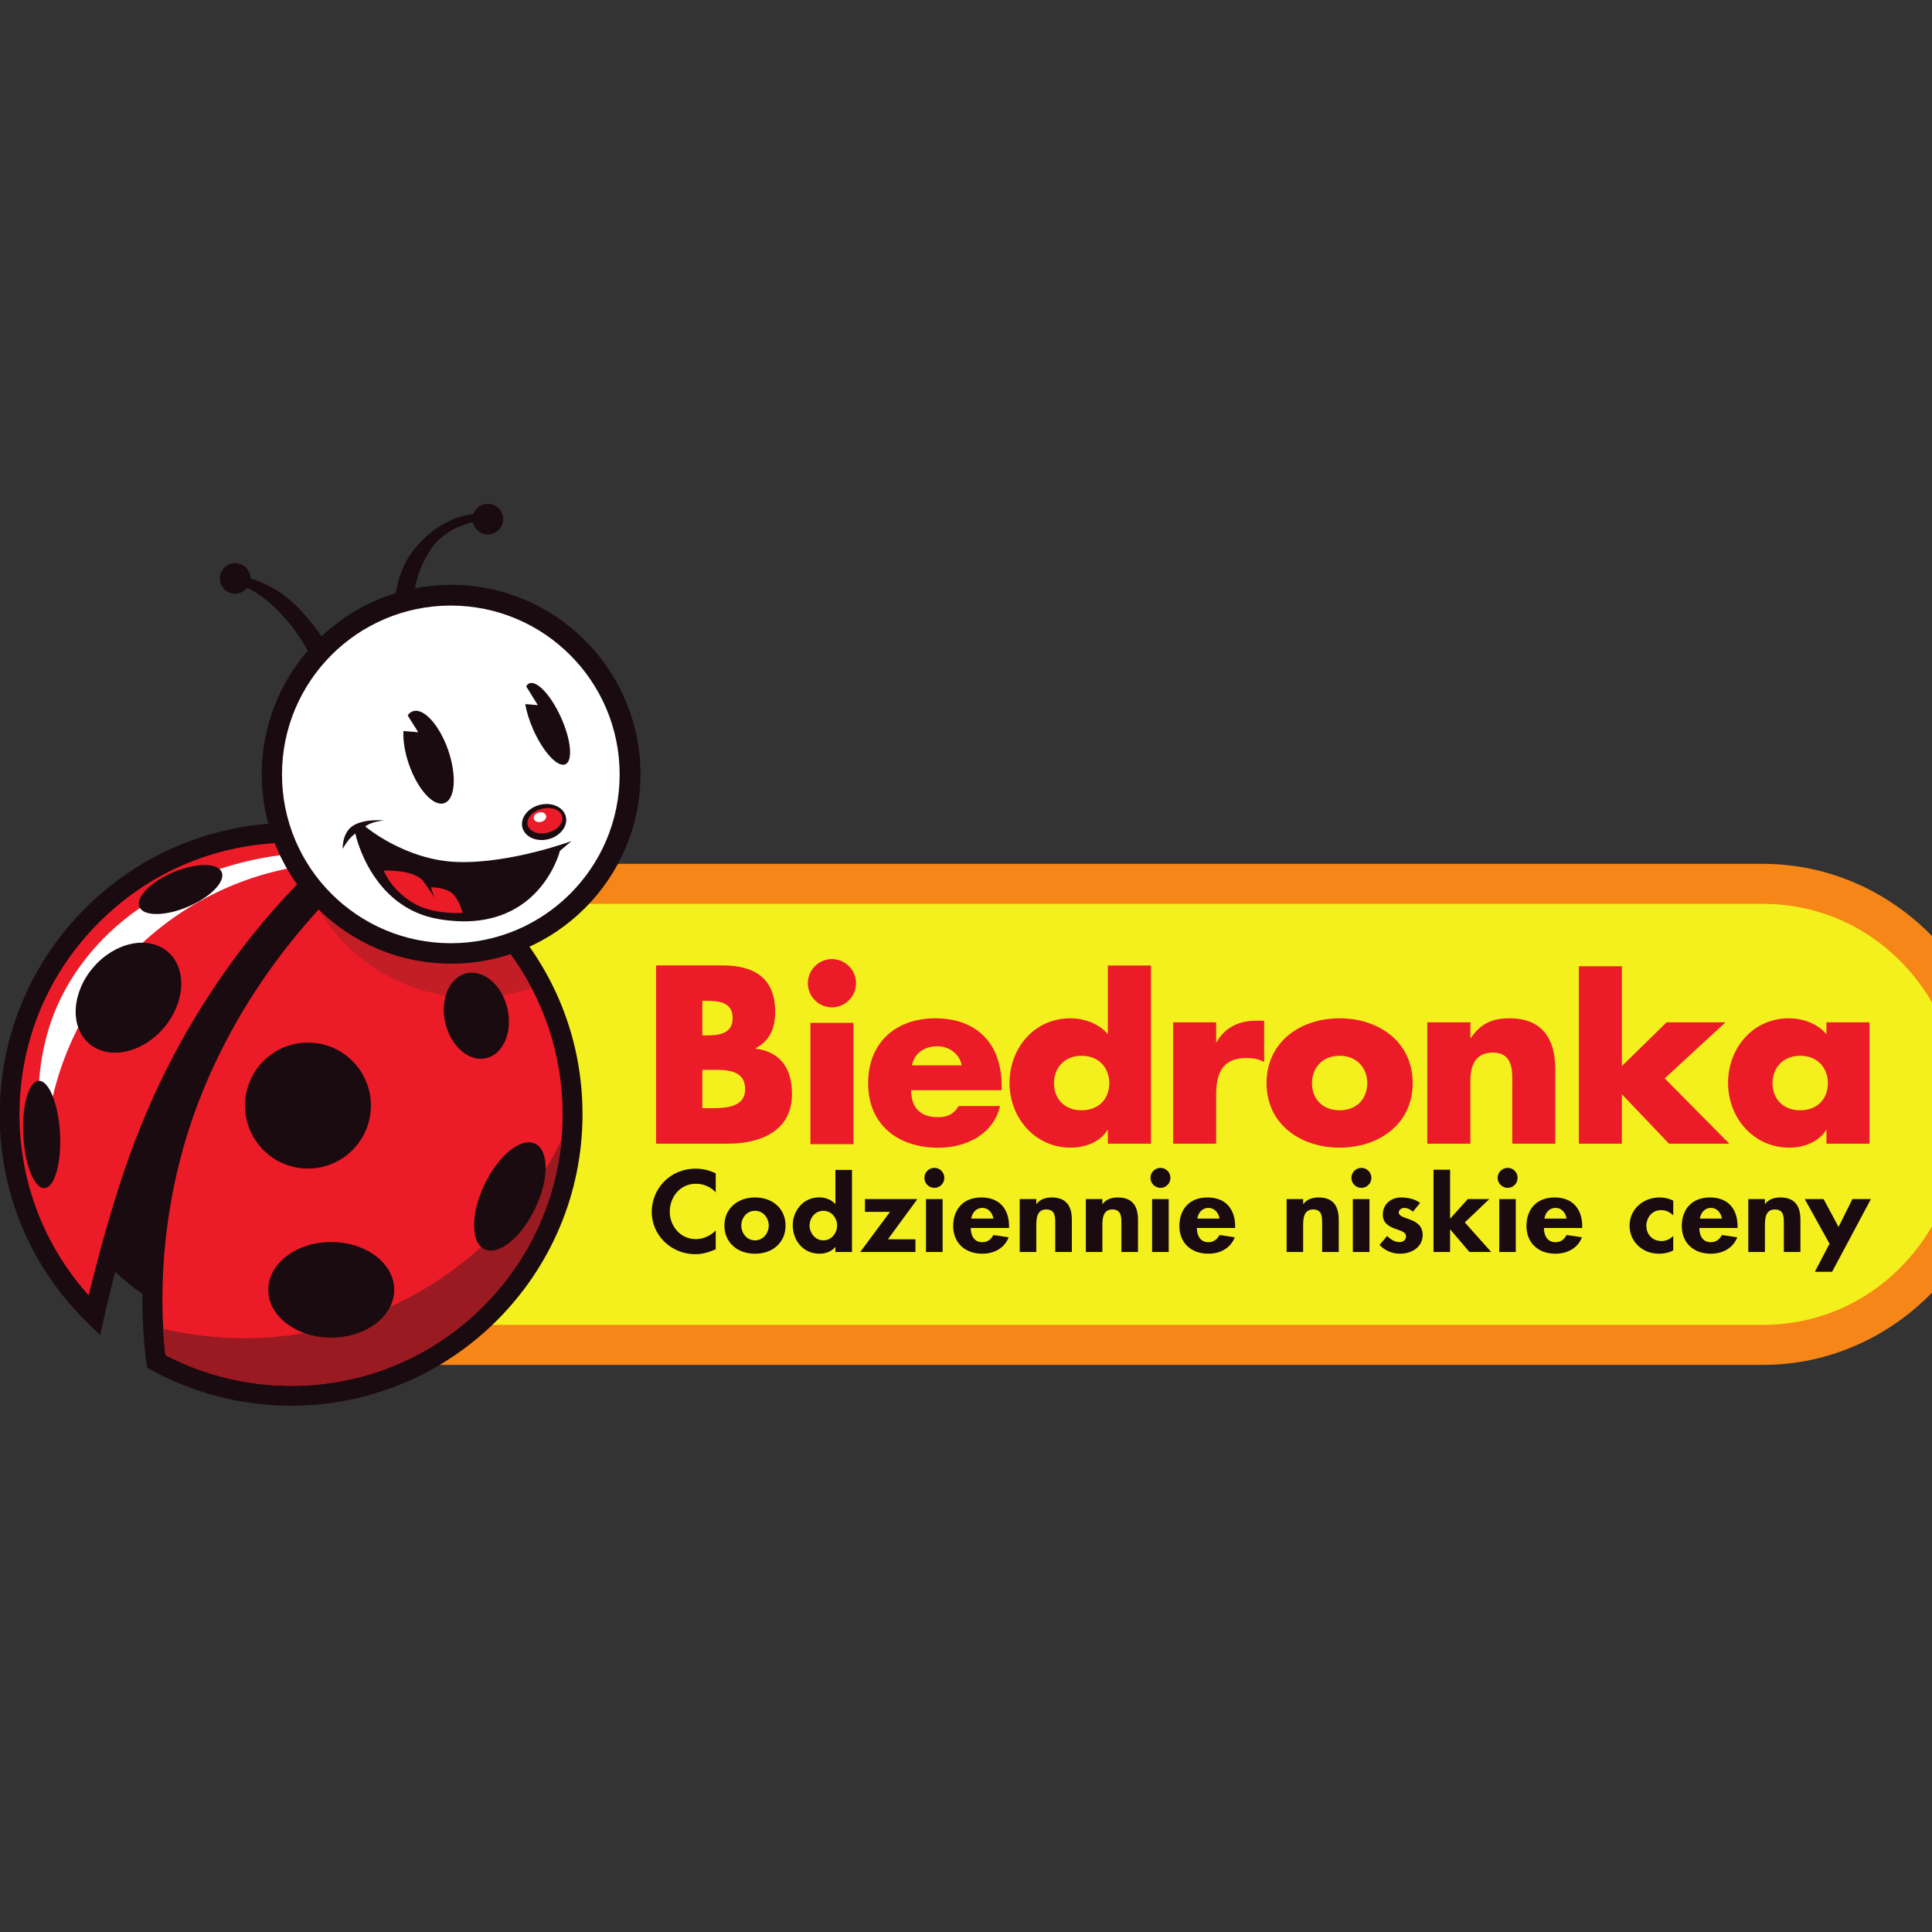 <?xml version="1.0" encoding="UTF-8" standalone="no"?>
<!-- Created with Inkscape (http://www.inkscape.org/) -->

<svg
   version="1.1"
   id="svg2"
   xml:space="preserve"
   width="60"
   height="60"
   viewBox="0 0 60 60"
   sodipodi:docname="biedr.svg"
   inkscape:version="1.2.1 (9c6d41e410, 2022-07-14)"
   xmlns:inkscape="http://www.inkscape.org/namespaces/inkscape"
   xmlns:sodipodi="http://sodipodi.sourceforge.net/DTD/sodipodi-0.dtd"
   xmlns="http://www.w3.org/2000/svg"
   xmlns:svg="http://www.w3.org/2000/svg"><rect x="0" y="0" width="60" height="60" fill="#333333" stroke="none"/><defs
     id="defs6" /><sodipodi:namedview
     id="namedview4"
     pagecolor="#ffffff"
     bordercolor="#666666"
     borderopacity="1.0"
     inkscape:pageshadow="2"
     inkscape:pageopacity="0.0"
     inkscape:pagecheckerboard="0"
     inkscape:showpageshadow="2"
     inkscape:deskcolor="#d1d1d1"
     showgrid="false"
     inkscape:zoom="12.383989"
     inkscape:cx="13.767778"
     inkscape:cy="26.324314"
     inkscape:window-width="1920"
     inkscape:window-height="1009"
     inkscape:window-x="-8"
     inkscape:window-y="-8"
     inkscape:window-maximized="1"
     inkscape:current-layer="g8" /><g
     id="g8"
     inkscape:groupmode="layer"
     inkscape:label="ink_ext_XXXXXX"
     transform="matrix(1.333,0,0,-1.333,3.999,249.008)"><g
       id="g10"
       transform="matrix(0.011,0,0,0.011,-3.006,154.053)"><path
         d="m 828.824,86.41 c -281.672,0 -510.609,238.149 -510.609,530.762 0,292.598 228.937,530.488 510.609,530.488 H 3734.13 c 281.62,0 510.62,-237.89 510.62,-530.488 0,-292.613 -229,-530.762 -510.62,-530.762 H 828.824"
         style="fill:#f68618;fill-opacity:1;fill-rule:evenodd;stroke:none"
         id="path12" /><path
         d="m 828.824,1062.86 c -236.125,0 -420.918,-195.829 -420.918,-445.688 0,-250.133 184.793,-445.961 420.918,-445.961 H 3734.13 c 236.07,0 420.92,195.828 420.92,445.961 0,249.859 -184.85,445.688 -420.92,445.688 H 828.824"
         style="fill:#f4f01e;fill-opacity:1;fill-rule:evenodd;stroke:none"
         id="path14" /><path
         d="m 1488.05,630.18 h 12.6 c 29.05,0 78.08,-1.668 78.08,40.031 0,45.539 -48.62,41.07 -80.53,41.07 h -10.15 z m 0,154.129 h 11.14 c 26.03,0 53.1,4.64 53.1,36.601 0,34.57 -30.51,36.59 -57.16,36.59 h -7.08 z M 1390.03,554.91 v 377.606 h 140.08 c 67.1,0 112.23,-26.028 112.23,-98.227 0,-33.949 -10.93,-61.379 -41.43,-77.051 v -1.039 c 54.08,-6.867 77.04,-43.461 77.04,-96.14 0,-79.129 -67.73,-105.149 -136.65,-105.149 h -151.27"
         style="fill:#ec1b28;fill-opacity:1;fill-rule:evenodd;stroke:none"
         id="path16" /><path
         d="m 1808.09,553.922 h -91.1 v 257 h 91.1 z m 5.52,341.008 c 0,-28.11 -23.01,-51.27 -51.07,-51.27 -28.06,0 -51.01,23.16 -51.01,51.27 0,27.851 22.95,51.015 51.01,51.015 28.06,0 51.07,-23.164 51.07,-51.015"
         style="fill:#ec1b28;fill-opacity:1;fill-rule:evenodd;stroke:none"
         id="path18" /><path
         d="m 2037.45,720.859 c -4.48,24.411 -27.03,40.45 -51.64,40.45 -26.45,0 -48.42,-14.008 -53.88,-40.45 z m 84.59,-52.679 h -191.73 c 0,-37.02 19.52,-57.16 57.11,-57.16 19.52,0 33.58,6.511 43.52,23.64 h 87.66 c -6.93,-30.148 -25.04,-52.058 -48.62,-66.738 -23.58,-14.422 -52.48,-21.551 -82.14,-21.551 -85.01,0 -148.62,48.199 -148.62,136.848 0,85.633 58.56,137.273 142.11,137.273 89.28,0 140.71,-55.133 140.71,-142.73 v -9.582"
         style="fill:#ec1b28;fill-opacity:1;fill-rule:evenodd;stroke:none"
         id="path20" /><path
         d="m 2232.86,683.219 c 0,-32.528 21.55,-57.52 58.57,-57.52 37.01,0 58.55,24.992 58.55,57.52 0,31.551 -21.54,57.941 -58.55,57.941 -37.02,0 -58.57,-26.39 -58.57,-57.941 z m 114.1,-99.629 h -1.03 c -16.1,-25.61 -47.58,-37.02 -77.67,-37.02 -76.05,0 -129.52,63.461 -129.52,137.071 0,73.597 52.42,136.851 128.68,136.851 29.52,0 60.6,-11.191 79.54,-33.57 v 145.387 h 91.31 V 554.91 h -91.31 v 28.68"
         style="fill:#ec1b28;fill-opacity:1;fill-rule:evenodd;stroke:none"
         id="path22" /><path
         d="m 2576.32,769.84 h 0.98 c 17.5,31.551 47.59,45.551 83.2,45.551 h 17.49 v -87.61 c -12.39,7.078 -24.42,8.539 -38.63,8.539 -50.44,0 -63.04,-33.582 -63.04,-77.718 V 554.91 h -91.1 v 257.051 h 91.1 V 769.84"
         style="fill:#ec1b28;fill-opacity:1;fill-rule:evenodd;stroke:none"
         id="path24" /><path
         d="m 2779.23,683.219 c 0,-32.528 21.55,-57.52 58.56,-57.52 37.01,0 58.57,24.992 58.57,57.52 0,31.551 -21.56,57.941 -58.57,57.941 -37.01,0 -58.56,-26.39 -58.56,-57.941 z m 213.33,0 c 0,-87.239 -72.21,-136.649 -154.77,-136.649 -82.14,0 -154.7,49.039 -154.7,136.649 0,87.672 71.94,137.273 154.7,137.273 82.56,0 154.77,-49.601 154.77,-137.273"
         style="fill:#ec1b28;fill-opacity:1;fill-rule:evenodd;stroke:none"
         id="path26" /><path
         d="m 3114.78,778.801 h 0.99 c 20.93,31.121 46.59,41.691 82.14,41.691 68.93,0 96.62,-43.73 96.62,-106.762 V 554.91 h -91.1 v 125.289 c 0,24.571 3.85,67.672 -41.07,67.672 -37.22,0 -47.58,-27.641 -47.58,-59.762 V 554.91 h -91.3 v 257.051 h 91.3 v -33.16"
         style="fill:#ec1b28;fill-opacity:1;fill-rule:evenodd;stroke:none"
         id="path28" /><path
         d="m 3435.64,719.25 94.75,92.711 h 124.67 L 3526.33,693.219 3663.18,554.91 h -127.69 l -99.85,104.731 V 554.91 h -91.09 v 375.785 h 91.09 V 719.25"
         style="fill:#ec1b28;fill-opacity:1;fill-rule:evenodd;stroke:none"
         id="path30" /><path
         d="m 3754.7,683.219 c 0,-32.528 21.55,-57.52 58.72,-57.52 37.01,0 58.55,24.992 58.55,57.52 0,31.551 -21.54,57.941 -58.55,57.941 -37.17,0 -58.72,-26.39 -58.72,-57.941 z M 3960.06,554.91 h -91.11 v 28.68 h -1.03 c -16.04,-25.61 -47.58,-37.02 -77.67,-37.02 -76.05,0 -129.72,63.461 -129.72,137.071 0,73.597 52.67,136.851 128.73,136.851 29.46,0 60.59,-11.191 79.69,-33.57 v 25.039 h 91.11 V 554.91"
         style="fill:#ec1b28;fill-opacity:1;fill-rule:evenodd;stroke:none"
         id="path32" /><path
         d="m 1516.47,451.832 c -10.35,11.398 -25.82,18.277 -41.64,18.277 -35.4,0 -55.75,-29.668 -55.75,-59.347 0,-28.891 21.19,-57.981 55.54,-57.981 15.67,0 31.5,7.75 41.85,18.321 V 331.23 c -13.79,-5.89 -27.64,-10.359 -43.1,-10.359 -53.04,0 -92.5,41.899 -92.5,89.27 0,48.828 38,91.929 93.33,91.929 14.84,0 29.47,-3.691 42.27,-10 v -40.238"
         style="fill:#190b0f;fill-opacity:1;fill-rule:evenodd;stroke:none"
         id="path34" /><path
         d="m 1570.61,381.461 c 0,-15.051 10.93,-31.289 29.05,-31.289 18.11,0 29.1,16.238 29.1,31.289 0,15.461 -10.99,31.34 -29.1,31.34 -18.12,0 -29.05,-15.879 -29.05,-31.34 z m 93.7,0 c 0,-34.77 -26.02,-59.551 -64.65,-59.551 -38.63,0 -64.86,24.781 -64.86,59.551 0,34.769 26.44,59.598 64.86,59.598 38.42,0 64.65,-24.829 64.65,-59.598"
         style="fill:#190b0f;fill-opacity:1;fill-rule:evenodd;stroke:none"
         id="path36" /><path
         d="m 1773.53,381.672 c 0,15.039 -10.99,31.129 -29.11,31.129 -18.06,0 -29.25,-16.09 -29.25,-31.129 0,-15.051 11.19,-31.5 29.25,-31.5 18.12,0 29.11,16.449 29.11,31.5 z m -3.65,-45.762 h -0.42 c -7.34,-9.16 -20.35,-14 -33.16,-14 -36.17,0 -56.73,29.871 -56.73,60.172 0,29.668 20.97,59.188 56.32,59.188 12.8,0 25.82,-5.098 33.57,-14.059 h 0.42 v 72.211 h 35.13 V 325.551 h -35.13 v 10.359"
         style="fill:#190b0f;fill-opacity:1;fill-rule:evenodd;stroke:none"
         id="path38" /><path
         d="m 1939.42,352.41 v -26.859 h -116.91 l 63.04,85.008 h -53.05 v 27.023 h 111.03 l -62.46,-85.172 h 58.35"
         style="fill:#190b0f;fill-opacity:1;fill-rule:evenodd;stroke:none"
         id="path40" /><path
         d="m 2104.54,396.301 c -1.82,11.39 -9.73,22.578 -23.37,22.578 -14,0 -21.76,-10.981 -23.58,-22.578 z m -47.99,-19.891 c 0,-14.262 6.14,-30.14 24.41,-30.14 11.61,0 18.74,6.351 23.58,15.25 l 32.33,-4.84 c -8.54,-22.391 -30.09,-34.77 -55.91,-34.77 -38.21,0 -61.58,24.57 -61.58,58.559 0,33.941 19.89,60.59 59.76,60.59 40.44,0 58.56,-27.071 58.56,-60.797 v -3.852 h -81.15"
         style="fill:#190b0f;fill-opacity:1;fill-rule:evenodd;stroke:none"
         id="path42" /><path
         d="m 2195.43,427.211 h 0.62 c 7.13,10.16 19.53,13.848 31.92,13.848 33.15,0 42.73,-21.129 42.73,-47.161 v -68.347 h -35.18 v 59.191 c 0,13.59 0.83,30.918 -18.9,30.918 -20.98,0 -21.19,-21.191 -21.19,-34.769 v -55.34 h -35.14 v 112.031 h 35.14 v -10.371"
         style="fill:#190b0f;fill-opacity:1;fill-rule:evenodd;stroke:none"
         id="path44" /><path
         d="m 2335.35,427.211 h 0.64 c 7.28,10.16 19.51,13.848 32.11,13.848 33.16,0 42.68,-21.129 42.68,-47.161 v -68.347 h -35.18 v 59.191 c 0,13.59 0.83,30.918 -19.11,30.918 -20.72,0 -21.14,-21.191 -21.14,-34.769 v -55.34 h -34.98 v 112.031 h 34.98 v -10.371"
         style="fill:#190b0f;fill-opacity:1;fill-rule:evenodd;stroke:none"
         id="path46" /><path
         d="m 2583.46,396.301 c -1.88,11.39 -9.8,22.578 -23.43,22.578 -14,0 -21.76,-10.981 -23.58,-22.578 z m -48,-19.891 c 0,-14.262 6.08,-30.14 24.35,-30.14 11.62,0 18.74,6.351 23.65,15.25 l 32.32,-4.84 c -8.53,-22.391 -30.09,-34.77 -55.97,-34.77 -38.2,0 -61.36,24.57 -61.36,58.559 0,33.941 19.72,60.59 59.55,60.59 40.5,0 58.56,-27.071 58.56,-60.797 v -3.852 h -81.1"
         style="fill:#190b0f;fill-opacity:1;fill-rule:evenodd;stroke:none"
         id="path48" /><path
         d="m 2760.55,427.211 h 0.62 c 7.29,10.16 19.52,13.848 32.12,13.848 33.16,0 42.69,-21.129 42.69,-47.161 v -68.347 h -35.2 v 59.191 c 0,13.59 0.83,30.918 -19.1,30.918 -20.72,0 -21.13,-21.191 -21.13,-34.769 v -55.34 h -34.98 v 112.031 h 34.98 v -10.371"
         style="fill:#190b0f;fill-opacity:1;fill-rule:evenodd;stroke:none"
         id="path50" /><path
         d="m 2993.18,410.969 c -5.1,4.48 -11.61,7.91 -18.53,7.91 -5.88,0 -11.55,-4.258 -11.55,-9.57 0,-8.329 12.8,-10.571 25.18,-15.618 12.81,-4.89 25.41,-12.8 25.41,-32.171 0,-24.778 -21.97,-39.61 -48,-39.61 -16.44,0 -32.53,6.711 -43.31,18.68 l 16.09,18.898 c 6.72,-6.867 15.88,-13.008 26.02,-13.008 7.92,0 14.01,4.891 14.01,12.02 0,9.941 -12.18,12.191 -24.57,16.871 -12.23,4.891 -24.62,11.391 -24.62,29.461 0,20.977 16.08,36.227 39.24,36.227 13.02,0 29.68,-3.477 39.67,-11.61 l -15.04,-18.48"
         style="fill:#190b0f;fill-opacity:1;fill-rule:evenodd;stroke:none"
         id="path52" /><path
         d="m 3071.84,396.5 h 0.42 l 37,41.082 h 45.55 l -51.85,-49.402 55.91,-62.629 h -46.12 l -40.49,47.578 h -0.42 v -47.578 h -35.14 v 174.281 h 35.14 V 396.5"
         style="fill:#190b0f;fill-opacity:1;fill-rule:evenodd;stroke:none"
         id="path54" /><path
         d="m 3318.53,396.301 c -1.67,11.39 -9.79,22.578 -23.23,22.578 -14.21,0 -21.96,-10.981 -23.78,-22.578 z m -48,-19.891 c 0,-14.262 6.09,-30.14 24.41,-30.14 11.56,0 18.9,6.351 23.59,15.25 l 32.53,-4.84 c -8.54,-22.391 -30.3,-34.77 -56.12,-34.77 -38.05,0 -61.42,24.57 -61.42,58.559 0,33.941 19.94,60.59 59.76,60.59 40.28,0 58.35,-27.071 58.35,-60.797 v -3.852 h -81.1"
         style="fill:#190b0f;fill-opacity:1;fill-rule:evenodd;stroke:none"
         id="path56" /><path
         d="m 3544.44,403.219 c -7.55,6.922 -15.09,10.98 -25.87,10.98 -19.88,0 -31.07,-16.859 -31.07,-33.16 0,-17.641 12.18,-32.32 32.32,-32.32 9.53,0 18.28,4.472 24.62,10.769 v -30.656 c -9.58,-4.891 -19.52,-6.922 -30.35,-6.922 -36.38,0 -62.2,27.012 -62.2,59.34 0,33.16 26.86,59.809 63.87,59.809 9.94,0 20.1,-2.239 28.68,-6.918 v -30.922"
         style="fill:#190b0f;fill-opacity:1;fill-rule:evenodd;stroke:none"
         id="path58" /><path
         d="m 3647.51,396.301 c -1.61,11.39 -9.79,22.578 -23.16,22.578 -14.06,0 -21.76,-10.981 -23.58,-22.578 z m -47.78,-19.891 c 0,-14.262 5.88,-30.14 24.21,-30.14 11.6,0 18.89,6.351 23.57,15.25 l 32.54,-4.84 c -8.54,-22.391 -30.29,-34.77 -56.11,-34.77 -38.06,0 -61.43,24.57 -61.43,58.559 0,33.941 19.93,60.59 59.81,60.59 40.44,0 58.35,-27.071 58.35,-60.797 v -3.852 h -80.94"
         style="fill:#190b0f;fill-opacity:1;fill-rule:evenodd;stroke:none"
         id="path60" /><path
         d="m 3738.61,427.211 h 0.41 c 7.3,10.16 19.74,13.848 32.12,13.848 33.17,0 42.69,-21.129 42.69,-47.161 v -68.347 h -35.14 v 59.191 c 0,13.59 0.78,30.918 -18.94,30.918 -20.93,0 -21.14,-21.191 -21.14,-34.769 v -55.34 h -35.19 v 112.031 h 35.19 v -10.371"
         style="fill:#190b0f;fill-opacity:1;fill-rule:evenodd;stroke:none"
         id="path62" /><path
         d="m 3822.99,437.582 h 39.88 l 31.7,-58.941 29.31,58.941 h 39.2 l -82.15,-153.941 h -36.59 l 31.13,59.398 -52.48,94.543"
         style="fill:#190b0f;fill-opacity:1;fill-rule:evenodd;stroke:none"
         id="path64" /><path
         d="M 1961.81,437.582 H 1997 V 325.551 h -35.19 v 112.031"
         style="fill:#190b0f;fill-opacity:1;fill-rule:evenodd;stroke:none"
         id="path66" /><path
         d="m 2000.64,482.551 c 0,-11.61 -9.32,-21.192 -21.13,-21.192 -11.61,0 -21.14,9.582 -21.14,21.192 0,11.758 9.53,21.129 21.14,21.129 11.81,0 21.13,-9.371 21.13,-21.129"
         style="fill:#190b0f;fill-opacity:1;fill-rule:evenodd;stroke:none"
         id="path68" /><path
         d="m 2440.66,437.582 h 35.19 V 325.551 h -35.19 v 112.031"
         style="fill:#190b0f;fill-opacity:1;fill-rule:evenodd;stroke:none"
         id="path70" /><path
         d="m 2479.5,482.551 c 0,-11.61 -9.32,-21.192 -21.14,-21.192 -11.55,0 -21.13,9.582 -21.13,21.192 0,11.758 9.58,21.129 21.13,21.129 11.82,0 21.14,-9.371 21.14,-21.129"
         style="fill:#190b0f;fill-opacity:1;fill-rule:evenodd;stroke:none"
         id="path72" /><path
         d="m 2865.85,437.582 h 35.19 V 325.551 h -35.19 v 112.031"
         style="fill:#190b0f;fill-opacity:1;fill-rule:evenodd;stroke:none"
         id="path74" /><path
         d="m 2905.1,482.551 c 0,-11.61 -9.52,-21.192 -21.14,-21.192 -11.81,0 -21.13,9.582 -21.13,21.192 0,11.758 9.32,21.129 21.13,21.129 11.62,0 21.14,-9.371 21.14,-21.129"
         style="fill:#190b0f;fill-opacity:1;fill-rule:evenodd;stroke:none"
         id="path76" /><path
         d="m 3175.95,437.582 h 34.98 V 325.551 h -34.98 v 112.031"
         style="fill:#190b0f;fill-opacity:1;fill-rule:evenodd;stroke:none"
         id="path78" /><path
         d="m 3214.78,482.551 c 0,-11.61 -9.32,-21.192 -20.93,-21.192 -11.76,0 -21.34,9.582 -21.34,21.192 0,11.758 9.58,21.129 21.34,21.129 11.61,0 20.93,-9.371 20.93,-21.129"
         style="fill:#190b0f;fill-opacity:1;fill-rule:evenodd;stroke:none"
         id="path80" /><path
         d="M 1110.03,988.426 C 1033.97,1089.52 926.582,1165.56 807.066,1204.4 l 1.407,1.2 -40.868,10.2 c -49.035,12.39 -99.632,18.48 -150.492,18.48 C 277.559,1234.28 1.195,958.754 0,619.398 v -7.539 c 1.195,-165.91 67.309,-320.668 186.461,-436.8 l 26.238,-25.61 7.91,35.813 c 5.309,23.789 13.223,57.73 23.789,98.179 18.118,-16.871 37.426,-32.543 57.731,-46.543 -0.367,-64.238 4.476,-114.679 8.535,-146.429 l 1.461,-10.149 9.16,-4.891 C 409.727,27.07 509.773,1.039 611.023,0 h 8.332 c 339.399,1.238 614.925,277.559 614.925,617.172 0,135.18 -42.94,263.707 -124.25,371.254"
         style="fill:#190b0f;fill-opacity:1;fill-rule:evenodd;stroke:none"
         id="path82" /><path
         d="M 179.332,244.031 C 134.98,295.879 100.625,354.23 77.25,417.691 53.875,481.09 41.852,548.398 41.852,617.172 c 0,153.719 59.812,298.058 168.609,406.648 108.586,108.59 252.937,168.56 406.652,168.56 27.282,0 54.711,-2.04 81.731,-5.89 l 15.254,-2.24 -11.559,-10.36 C 589.473,1073.64 382.086,851.781 262.305,493.32 229.77,396.129 206.191,305.609 191.719,247.051 l -3.227,-13.59 -9.16,10.57"
         style="fill:#ec1b28;fill-opacity:1;fill-rule:evenodd;stroke:none"
         id="path84" /><path
         d="m 617.113,42.109 c -91.093,0 -181.98,21.762 -262.515,63.243 l -3.43,1.828 -0.625,3.64 c -9.164,82.149 -20.719,299.11 73.187,539.45 107.387,275.113 292.602,449.39 367.25,511.6 l 3.075,2.66 3.851,-1.2 c 109.785,-36.39 208.634,-107.6 278.544,-200.1 75.64,-100.468 115.72,-220.039 115.72,-346.058 0,-153.57 -59.76,-298.121 -168.35,-406.711 C 915.234,101.871 770.625,42.109 617.113,42.109"
         style="fill:#ec1b28;fill-opacity:1;fill-rule:evenodd;stroke:none"
         id="path86" /><path
         d="m 95.57,508.16 c 0,314.36 225.715,575.84 523.785,631.38 l -16.867,27.23 c 0,0 -307.644,-23.17 -455.902,-271.84 C 68.297,763.961 74.18,615.5 95.57,508.16"
         style="fill:#ffffff;fill-opacity:1;fill-rule:evenodd;stroke:none"
         id="path88" /><path
         d="m 518.316,142.941 c -59.191,0 -116.711,6.93 -172.043,19.938 1.196,-20.719 2.864,-38.207 4.27,-52.059 l 0.625,-3.64 3.43,-1.828 C 435.133,63.871 526.02,42.109 617.113,42.109 c 153.512,0 297.914,59.762 406.707,168.352 95.37,95.359 153.1,218.578 165.7,351.16 C 1067.91,313.738 813.152,142.941 518.316,142.941"
         style="fill:#991a20;fill-opacity:1;fill-rule:evenodd;stroke:none"
         id="path90" /><path
         d="m 1076.45,963.23 c -69.91,92.5 -168.759,163.5 -278.544,200.1 l -3.851,1.2 -3.075,-2.66 c -27.07,-22.54 -68.503,-59.76 -115.511,-110.98 66.316,-111.66 188.129,-186.671 327.171,-186.671 43.31,0 84.8,7.293 123.63,20.711 -14.42,27.074 -30.87,53.308 -49.82,78.3"
         style="fill:#c31e25;fill-opacity:1;fill-rule:evenodd;stroke:none"
         id="path92" /><path
         d="m 786.09,635.641 c 0,-73.602 -59.559,-133.36 -133.371,-133.36 -73.602,0 -133.207,59.758 -133.207,133.36 0,73.609 59.605,133.418 133.207,133.418 73.812,0 133.371,-59.809 133.371,-133.418"
         style="fill:#190b0f;fill-opacity:1;fill-rule:evenodd;stroke:none"
         id="path94" /><path
         d="m 835.488,245.441 c 0,-55.91 -59.761,-101.25 -133.363,-101.25 -73.609,0 -133.418,45.34 -133.418,101.25 0,55.899 59.809,101.25 133.418,101.25 73.602,0 133.363,-45.351 133.363,-101.25"
         style="fill:#190b0f;fill-opacity:1;fill-rule:evenodd;stroke:none"
         id="path96" /><path
         d="m 1134.02,554.91 c 29.47,-14.012 29.47,-75.64 -0.2,-137.219 -29.46,-61.839 -77.46,-100.472 -106.98,-86.261 -29.668,14.062 -29.461,75.64 0,137.269 29.73,61.84 77.52,100.473 106.98,86.211 h 0.2"
         style="fill:#190b0f;fill-opacity:1;fill-rule:evenodd;stroke:none"
         id="path98" /><path
         d="M 347.469,800.141 C 301.559,746.469 230.762,731.43 189.48,766.82 c -41.277,35.141 -37.582,107.34 8.333,161.219 45.96,53.723 116.757,68.766 158.035,33.363 41.281,-35.183 37.379,-107.382 -8.379,-161.261"
         style="fill:#190b0f;fill-opacity:1;fill-rule:evenodd;stroke:none"
         id="path100" /><path
         d="m 398.535,1056.77 c -48.203,-20.35 -94.172,-20.56 -102.707,-0.41 -8.531,20.14 23.582,52.89 71.578,73.39 48.203,20.36 94.375,20.57 102.707,0.42 8.535,-20.14 -23.586,-53.04 -71.578,-73.4"
         style="fill:#190b0f;fill-opacity:1;fill-rule:evenodd;stroke:none"
         id="path102" /><path
         d="M 127.691,576.461 C 130.918,513.84 116.293,461.98 94.742,460.789 73.188,459.75 53.25,509.57 49.82,572.398 46.539,635.02 61.168,686.871 82.559,688.109 c 21.55,0.993 41.644,-48.82 45.132,-111.648"
         style="fill:#190b0f;fill-opacity:1;fill-rule:evenodd;stroke:none"
         id="path104" /><path
         d="m 1075.25,841.422 c 11.41,-49.82 -8.53,-96.774 -44.92,-105.313 -36.228,-8.539 -75.06,24.993 -86.619,74.602 -11.606,49.598 8.535,96.82 44.719,105.144 36.17,8.536 75.22,-24.824 86.82,-74.433"
         style="fill:#190b0f;fill-opacity:1;fill-rule:evenodd;stroke:none"
         id="path106" /><path
         d="m 955.895,1738.59 c -26.032,0 -51.43,-2.66 -76.266,-7.34 3.492,22.39 12.598,51.64 34.98,84.8 25.821,38.21 71.579,51.64 87.461,55.08 0.57,-2.25 1.19,-4.64 2.44,-7.08 7.5,-16.09 26.81,-23.22 42.89,-15.67 16.25,7.49 23.38,26.86 15.67,43.1 -7.54,16.08 -26.65,23.16 -42.94,15.66 -8.33,-3.85 -14.21,-10.77 -16.87,-18.73 -13.221,-1 -72.772,-9.12 -125.244,-74.6 -24.621,-30.5 -34.981,-65.49 -39.25,-92.71 -59.395,-18.12 -112.852,-50.02 -157.207,-91.51 -12.18,17.7 -29.043,39.66 -51.223,62.2 -38.418,39.04 -79.695,54.51 -99.422,60.18 0,1.67 0,3.28 -0.211,5.1 -2.859,17.7 -19.312,29.67 -37.012,27.07 -17.492,-2.66 -29.668,-19.16 -27.015,-36.8 2.601,-17.7 19.105,-29.94 36.801,-27.07 8.328,1.2 15.41,5.67 20.3,11.81 14.477,-6.35 44.563,-23.21 80.739,-64.49 21.761,-24.78 37.222,-48.99 47.789,-68.5 -60.59,-70.39 -97.399,-161.85 -97.399,-261.69 0,-221.24 179.957,-401.193 400.989,-401.193 221.225,0 401.185,179.953 401.185,401.193 0,221.24 -179.96,401.19 -401.185,401.19"
         style="fill:#190b0f;fill-opacity:1;fill-rule:evenodd;stroke:none"
         id="path108" /><path
         d="m 1312.94,1336.98 c 0,-197.44 -160.23,-357.457 -357.67,-357.457 -197.45,0 -357.469,160.017 -357.469,357.457 0,197.45 160.019,357.68 357.469,357.68 197.44,0 357.67,-160.23 357.67,-357.68"
         style="fill:#ffffff;fill-opacity:1;fill-rule:evenodd;stroke:none"
         id="path110" /><path
         d="m 1198.89,1248.13 c 5.1,-20.15 -11.4,-41.7 -36.6,-48.2 -25.4,-6.52 -50.02,4.47 -55.33,24.61 -5.05,19.89 11.19,41.44 36.59,47.95 25.45,6.51 50.02,-4.43 55.34,-24.36"
         style="fill:#190b0f;fill-opacity:1;fill-rule:evenodd;stroke:none"
         id="path112" /><path
         d="m 1191.13,1248.54 c 3.69,-14.05 -9.73,-29.51 -30.09,-34.77 -20.09,-5.1 -39.4,2.03 -42.89,15.83 -3.65,14.05 9.78,29.51 29.88,34.56 20.35,5.31 39.46,-1.82 43.1,-15.62"
         style="fill:#ec1b28;fill-opacity:1;fill-rule:evenodd;stroke:none"
         id="path114" /><path
         d="m 1157.19,1249.74 c 1.4,-5.51 -3.23,-11.4 -10.36,-13.22 -7.13,-1.82 -14.06,1.2 -15.67,6.5 -1.4,5.68 3.28,11.61 10.57,13.44 7.13,1.82 13.85,-1.25 15.46,-6.72"
         style="fill:#ffffff;fill-opacity:1;fill-rule:evenodd;stroke:none"
         id="path116" /><path
         d="m 739.758,1199.3 c 7.289,8.74 13.379,12.6 13.379,12.6 0,0 31.961,-156.54 175.894,-181.15 212.909,-36.602 257.469,144.55 257.469,144.55 l 24.56,20.56 c 0,0 -128.67,-47.57 -240.333,-44.35 -111.606,3.07 -196.821,75.43 -196.821,75.43 0,0 4.477,3.49 14.004,7.13 9.785,3.65 25.039,5.52 25.039,5.52 0,0 -40.449,4.06 -64.441,-10.98 -23.797,-15.05 -22.18,-49.25 -22.18,-49.25 0,0 6.09,11.19 13.43,19.94"
         style="fill:#190b0f;fill-opacity:1;fill-rule:evenodd;stroke:none"
         id="path118" /><path
         d="m 813.363,1133.45 c 0,0 64.86,2.81 83.965,-23.01 19.106,-25.82 24,-35.55 24,-35.55 0,0 -8.746,23.16 -8.121,23.16 0.781,0 34.356,0.21 48.359,-16.09 13.844,-16.23 18.739,-38 18.739,-38 0,0 -62.047,-5.31 -105.571,21.35 -47.785,29.25 -61.371,68.14 -61.371,68.14"
         style="fill:#ec1b28;fill-opacity:1;fill-rule:evenodd;stroke:none"
         id="path120" /><path
         d="m 950.012,1387.79 c -18.532,53.72 -52.059,90.89 -75.067,82.98 -4.476,-1.41 -8.121,-4.48 -10.984,-8.75 8.953,-14.41 22.387,-35.6 22.387,-35.6 l -31.336,2.44 c -0.992,-19.73 2.648,-44.3 11.394,-69.7 18.535,-53.72 52.055,-90.94 75.067,-82.98 23.164,7.92 26.808,57.73 8.539,111.61"
         style="fill:#190b0f;fill-opacity:1;fill-rule:evenodd;stroke:none"
         id="path122" /><path
         d="m 1188.95,1457.13 c -21.19,47.37 -51.49,79.91 -67.73,72.62 -2.66,-1.25 -4.69,-3.49 -6.09,-6.3 8.54,-14.27 24.57,-39.67 24.57,-39.67 l -26.65,2.24 c 2.65,-16.24 8.59,-35.4 17.33,-55.13 21.34,-47.16 51.43,-79.69 67.67,-72.35 16.09,7.13 12.24,51.42 -9.1,98.59"
         style="fill:#190b0f;fill-opacity:1;fill-rule:evenodd;stroke:none"
         id="path124" /></g></g></svg>
